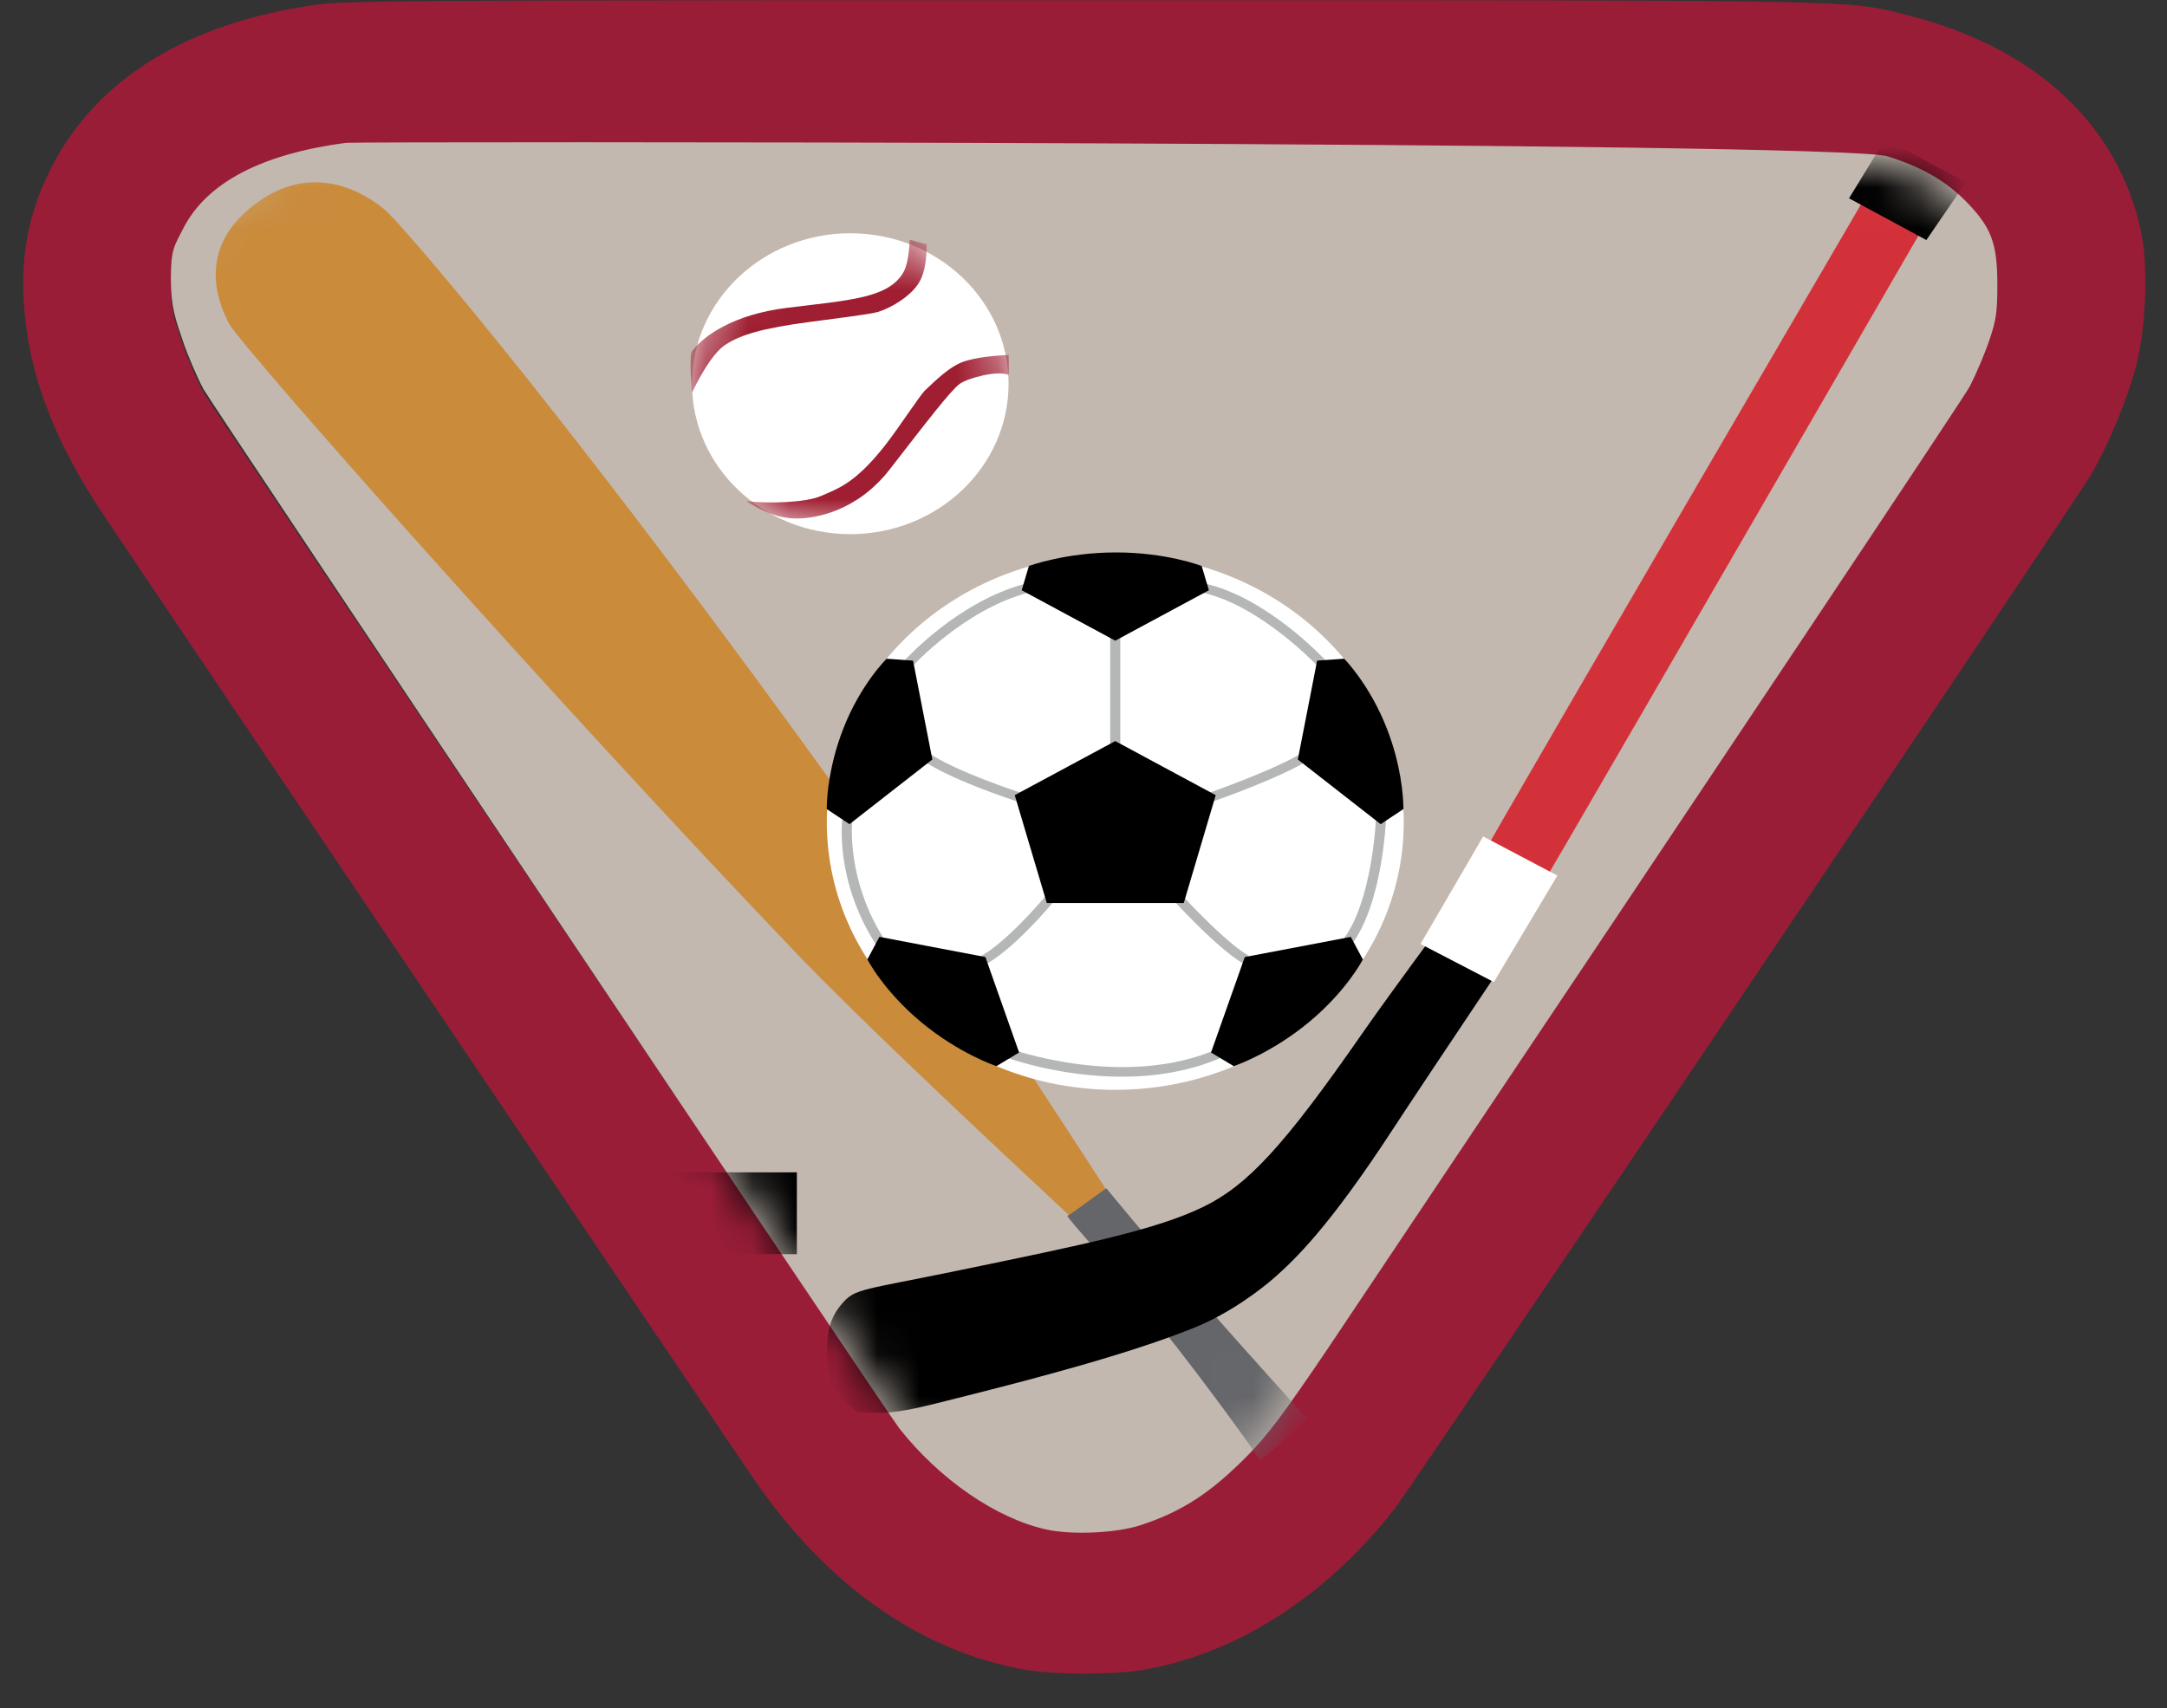 <?xml version="1.0" encoding="UTF-8"?>
<svg width="52px" height="41px" viewBox="0 0 52 41" version="1.1" xmlns="http://www.w3.org/2000/svg" xmlns:xlink="http://www.w3.org/1999/xlink">
    <rect x="0" y="0" width="52" height="41" fill="#333333" stroke="none"/>
    <!-- Generator: Sketch 57.1 (83088) - https://sketch.com -->
    <title>2 Cub/_Media/PAB/Icons/Colour/Year-round Fitness</title>
    <desc>Created with Sketch.</desc>
    <defs>
        <path d="M44.739,3.749 C45.573,4.01 46.162,4.354 46.657,4.87 C47.233,5.469 47.371,5.85 47.371,6.832 C47.37,7.495 47.343,7.68 47.176,8.17 C47.07,8.483 46.859,8.98 46.708,9.274 C46.584,9.514 41.448,17.214 31.3,32.372 C30.256,33.917 29.853,34.455 29.374,34.939 C28.492,35.832 27.801,36.281 26.81,36.605 C26.228,36.796 25.164,36.844 24.55,36.708 C23.347,36.442 21.991,35.509 21.023,34.282 C20.728,33.908 4.479,9.632 4.322,9.332 C4.164,9.033 3.945,8.521 3.835,8.195 C3.66,7.673 3.542,7.384 3.542,6.677 C3.542,5.969 3.63,5.893 3.835,5.488 C4.408,4.355 5.768,3.686 7.744,3.424 C7.969,3.394 43.568,3.382 44.739,3.749 Z" id="path-1"></path>
        <path d="M44.739,4.019 C45.573,4.276 46.162,4.615 46.657,5.124 C47.233,5.713 47.371,6.089 47.371,7.056 C47.37,7.709 47.343,7.891 47.176,8.374 C47.07,8.682 46.859,9.171 46.708,9.461 C46.584,9.698 41.448,17.281 31.3,32.21 C30.256,33.732 29.853,34.262 29.374,34.739 C28.492,35.618 27.801,36.06 26.81,36.379 C26.228,36.567 25.164,36.615 24.55,36.481 C23.347,36.218 21.991,35.3 21.023,34.092 C20.728,33.723 4.479,9.813 4.322,9.518 C4.164,9.224 3.945,8.72 3.835,8.398 C3.66,7.884 3.542,7.6 3.542,6.903 C3.542,6.206 3.63,6.131 3.835,5.732 C4.408,4.616 5.768,3.957 7.744,3.699 C7.969,3.67 43.568,3.658 44.739,4.019 Z" id="path-3"></path>
        <ellipse id="path-5" cx="3.956" cy="3.73" rx="3.798" ry="3.611"></ellipse>
    </defs>
    <g id="Media-Export" stroke="none" stroke-width="1" fill="none" fill-rule="evenodd">
        <g id="PAB" transform="translate(-893, -579)">
            <g id="Cub-Colour" transform="translate(0.848, 529)">
                <g id="Cub/PAB/Colour/Year-round-Fitness" transform="translate(892.71, 50.004)">
                    <g id="Cub/Bits/Border">
                        <path d="M45.246,0.37 C48.299,1.145 50.286,3.001 50.825,5.583 C50.996,6.399 50.935,7.907 50.696,8.794 C50.469,9.637 50.043,10.662 49.619,11.389 C49.218,12.075 33.353,35.636 32.9,36.219 C31.269,38.314 29.101,39.7 26.861,40.079 C26.15,40.199 24.732,40.196 24.037,40.074 C21.568,39.638 19.336,38.085 17.601,35.597 C17.158,34.962 3.149,14.188 1.902,12.317 C0.777,10.629 0.176,9.084 0.033,7.514 C-0.082,6.24 0.098,5.202 0.618,4.132 C1.696,1.916 3.921,0.531 7.092,0.102 C7.653,0.026 9.244,0.005 18.752,0.001 L32.8,0.001 C44.394,0.006 43.957,0.043 45.246,0.37 Z M44.689,3.852 C43.519,3.488 7.96,3.499 7.735,3.529 C5.762,3.789 4.403,4.454 3.831,5.58 C3.626,5.984 3.538,6.059 3.538,6.763 C3.538,7.466 3.656,7.753 3.831,8.272 C3.941,8.597 4.159,9.105 4.317,9.403 C4.474,9.7 20.704,33.835 20.999,34.207 C21.966,35.427 23.32,36.354 24.522,36.619 C25.135,36.754 26.198,36.706 26.779,36.516 C27.769,36.194 28.46,35.748 29.341,34.86 C29.819,34.379 30.222,33.844 31.264,32.308 C41.401,17.238 46.531,9.584 46.655,9.345 C46.806,9.052 47.017,8.558 47.123,8.247 C47.289,7.76 47.316,7.576 47.317,6.917 C47.318,5.941 47.179,5.562 46.605,4.967 C46.11,4.454 45.522,4.112 44.689,3.852 Z" id="Border" fill="#9A1D38" fill-rule="nonzero"></path>
                        <mask id="mask-2" fill="white">
                            <use xlink:href="#path-1"></use>
                        </mask>
                        <use id="BG" fill="#C2B8AF" fill-rule="nonzero" xlink:href="#path-1"></use>
                    </g>
                    <mask id="mask-4" fill="white">
                        <use xlink:href="#path-3"></use>
                    </mask>
                    <g id="Cub-PAB-Mask" fill-rule="nonzero"></g>
                    <g id="Icons/PAB/Colour/Year-round-Sports" mask="url(#mask-4)">
                        <g transform="translate(4.619, 3.33)">
                            <g id="baseball-bat" stroke-width="1" fill="none" fill-rule="evenodd" transform="translate(0, 1.041)">
                                <path d="M25.67,29.68 C23.635,27.3 22.172,25.421 21.279,24.042 C18.937,20.427 16.587,16.882 14.017,13.349 C8.004,5.083 4.404,0.942 4.052,0.655 C3.806,0.456 2.515,-0.592 1.024,0.465 C-0.468,1.521 0.025,2.839 0.323,3.398 C0.611,3.939 8.181,12.491 13.903,18.474 C15.33,19.966 17.846,22.339 20.437,24.758 C22.669,26.841 24.078,28.451 24.772,29.68 L25.67,29.68 Z" id="Baseball-Bat-Bat" fill="#CA8B3B" fill-rule="nonzero"></path>
                                <path d="M26.187,29.68 C25.042,28.409 24.254,27.525 23.821,27.029 C22.248,25.224 21.458,24.253 21.373,24.149 C21.365,24.139 20.508,24.783 20.439,24.807 C20.387,24.825 21.534,26.049 22.643,27.432 C23.859,28.95 25.05,30.638 25.05,30.656 C25.05,30.708 25.429,30.383 26.187,29.68 Z" id="Baseball-Bat-Handhold" fill="#65666A" fill-rule="nonzero"></path>
                            </g>
                            <g id="hockey-stick" stroke-width="1" fill="none" fill-rule="evenodd" transform="translate(14.607, 0)">
                                <path d="M26.442,1.992 L25.066,1.24 C18.884,11.835 15.802,17.139 15.82,17.152 C15.881,17.199 17.251,17.796 17.282,17.796 C17.295,17.796 20.349,12.528 26.442,1.992 Z" id="Hockey-Stick-Handle" fill="#D3313A" fill-rule="nonzero"></path>
                                <path d="M8.861,28.54 C9.734,28.189 10.495,27.602 10.806,27.325 C11.287,26.898 12.095,26.137 13.625,23.793 C14.045,23.151 14.912,21.848 16.227,19.884 C15.279,19.195 14.775,18.893 14.712,18.976 C13.852,20.143 13.25,20.974 12.906,21.47 C11.029,24.173 10.154,25.116 9.094,25.632 C7.963,26.182 6.28,26.529 3.23,27.158 C0.896,27.639 0.742,27.593 0.433,27.944 C0.125,28.294 0.061,28.64 0.061,29.138 C0.061,29.267 0.06,29.7 0.263,30.053 C0.339,30.186 0.518,30.355 0.802,30.562 C0.936,30.552 1.243,30.602 1.616,30.562 C2.072,30.513 2.618,30.368 2.948,30.285 C5.146,29.736 7.313,29.161 8.861,28.54 Z" id="Hockey-Stick-Head" fill="#000000" fill-rule="nonzero"></path>
                                <polygon id="Hockey-Stick-Detail" fill="#FFFFFF" points="17.587 17.682 15.807 16.743 14.303 19.324 16.063 20.238"></polygon>
                                <polygon id="Hockey-Stick-End" fill="#000000" fill-rule="nonzero" points="27.391 1.041 25.458 -2.84217094e-14 24.586 1.426 26.442 2.428"></polygon>
                            </g>
                            <g id="Icons/PAB/Colour/Soccer-ball" fill="none" transform="translate(14.662, 9.926)" fill-rule="evenodd">
                                <path d="M13.846,6.471 C13.846,10.021 10.746,12.899 6.924,12.899 C3.1,12.899 0.001,10.021 0.001,6.471 C0.001,2.92 3.1,0.043 6.924,0.043 C10.746,0.043 13.846,2.92 13.846,6.471" id="BG" fill="#FFFFFF"></path>
                                <path d="M4.365,11.904 C4.393,11.913 7.155,12.909 9.402,11.906 L9.506,12.109 C8.707,12.465 7.858,12.584 7.082,12.584 C5.582,12.584 4.354,12.14 4.276,12.112 L4.365,11.904 Z M8.535,8.239 C8.546,8.25 9.672,9.484 10.23,9.737 L10.125,9.938 C9.521,9.664 8.398,8.435 8.351,8.384 L8.535,8.239 Z M5.255,8.243 L5.447,8.378 C5.405,8.429 4.427,9.608 3.716,9.937 L3.608,9.736 C4.27,9.43 5.245,8.255 5.255,8.243 Z M0.375,6.378 L0.615,6.406 C0.613,6.42 0.438,7.877 1.437,9.372 L1.232,9.49 C0.186,7.924 0.367,6.441 0.375,6.378 Z M13.179,6.388 L13.42,6.396 C13.416,6.48 13.33,8.457 12.583,9.426 L12.387,9.297 C13.092,8.383 13.179,6.408 13.179,6.388 Z M2.438,4.805 C3.063,5.25 4.64,5.763 4.657,5.768 L4.578,5.98 C4.511,5.959 2.948,5.45 2.292,4.982 L2.438,4.805 Z M11.423,4.801 L11.558,4.986 C10.86,5.422 9.329,5.956 9.263,5.979 L9.179,5.768 C9.194,5.764 10.748,5.222 11.423,4.801 Z M7.044,2.05 L7.044,4.711 L6.802,4.711 L6.802,2.05 L7.044,2.05 Z M9.09,0.751 C10.563,1.087 11.916,2.533 11.973,2.594 L11.79,2.74 C11.777,2.726 10.43,1.288 9.033,0.969 L9.09,0.751 Z M4.76,0.752 L4.827,0.968 C3.296,1.374 2.063,2.726 2.05,2.739 L1.865,2.595 C1.918,2.538 3.159,1.177 4.76,0.752 Z" id="Lines" fill="#B5B6B6"></path>
                                <path d="M1.264,9.227 L3.807,9.712 L4.616,12.003 L4.071,12.331 C4.071,12.331 3.187,12.037 2.275,11.282 C1.363,10.527 0.975,9.768 0.975,9.768 L1.264,9.227 Z M12.575,9.228 L12.865,9.77 C12.865,9.77 12.476,10.527 11.563,11.281 C10.701,11.994 9.865,12.296 9.775,12.328 L9.767,12.331 L9.221,12.003 L10.031,9.712 L12.575,9.228 Z M6.923,4.528 L9.334,5.826 L8.567,8.415 L5.28,8.415 L4.511,5.826 L6.923,4.528 Z M12.416,2.551 C12.416,2.551 13.03,3.168 13.444,4.235 C13.785,5.114 13.831,5.85 13.837,6.083 L13.838,6.16 L13.292,6.522 L11.304,4.97 L11.767,2.597 L12.416,2.551 Z M1.436,2.551 L2.071,2.597 L2.534,4.97 L0.546,6.522 L0,6.16 L0.001,6.083 C0.007,5.85 0.053,5.114 0.395,4.235 C0.809,3.168 1.436,2.551 1.436,2.551 Z M6.942,6.39488462e-13 C8.164,6.39488462e-13 8.997,0.326 8.997,0.326 L9.17,0.908 L6.923,2.118 L4.678,0.908 L4.85,0.326 C4.85,0.326 5.721,6.39488462e-13 6.942,6.39488462e-13 Z" id="Blacks" fill="#000000"></path>
                            </g>
                            <g id="baseball" stroke-width="1" fill="none" fill-rule="evenodd" transform="translate(11.271, 2.146)">
                                <mask id="mask-6" fill="white">
                                    <use xlink:href="#path-5"></use>
                                </mask>
                                <use id="Ball-BG" fill="#FFFFFF" xlink:href="#path-5"></use>
                                <path d="M3.009,2.244 C3.588,2.168 4.426,2.063 4.606,2.011 C4.915,1.923 5.411,1.637 5.617,1.284 C5.807,0.955 5.791,0.383 5.785,0.383 C5.777,0.383 5.643,0.346 5.383,0.272 C5.364,0.651 5.313,0.912 5.23,1.057 C4.875,1.675 3.954,1.723 2.442,1.908 C1.138,2.069 0.433,2.585 0.158,2.951 C0.111,3.013 0.111,3.344 0.158,3.943 C0.458,3.326 0.729,2.94 0.971,2.787 C1.334,2.556 1.824,2.4 3.009,2.244 Z M4.782,5.221 C5.132,4.776 5.623,4.007 5.758,3.882 C5.989,3.668 6.347,3.299 6.716,3.186 C6.962,3.111 7.308,3.062 7.754,3.038 C7.763,3.188 7.763,3.348 7.754,3.521 C7.512,3.402 6.794,3.587 6.587,3.73 C6.38,3.874 5.814,4.61 4.91,5.777 C4.131,6.784 3.14,6.966 2.663,6.966 C2.291,6.966 1.914,6.839 1.464,6.551 C2.003,6.609 2.881,6.587 3.249,6.426 C3.651,6.251 4.064,6.131 4.782,5.221 Z" id="Ball-Stripes" fill="#9F1E31" fill-rule="nonzero" mask="url(#mask-6)"></path>
                            </g>
                            <polygon id="Puck" fill="#000000" fill-rule="nonzero" points="13.945 24.806 8.597 24.806 8.597 26.753 13.945 26.771"></polygon>
                        </g>
                    </g>
                </g>
            </g>
        </g>
    </g>
</svg>